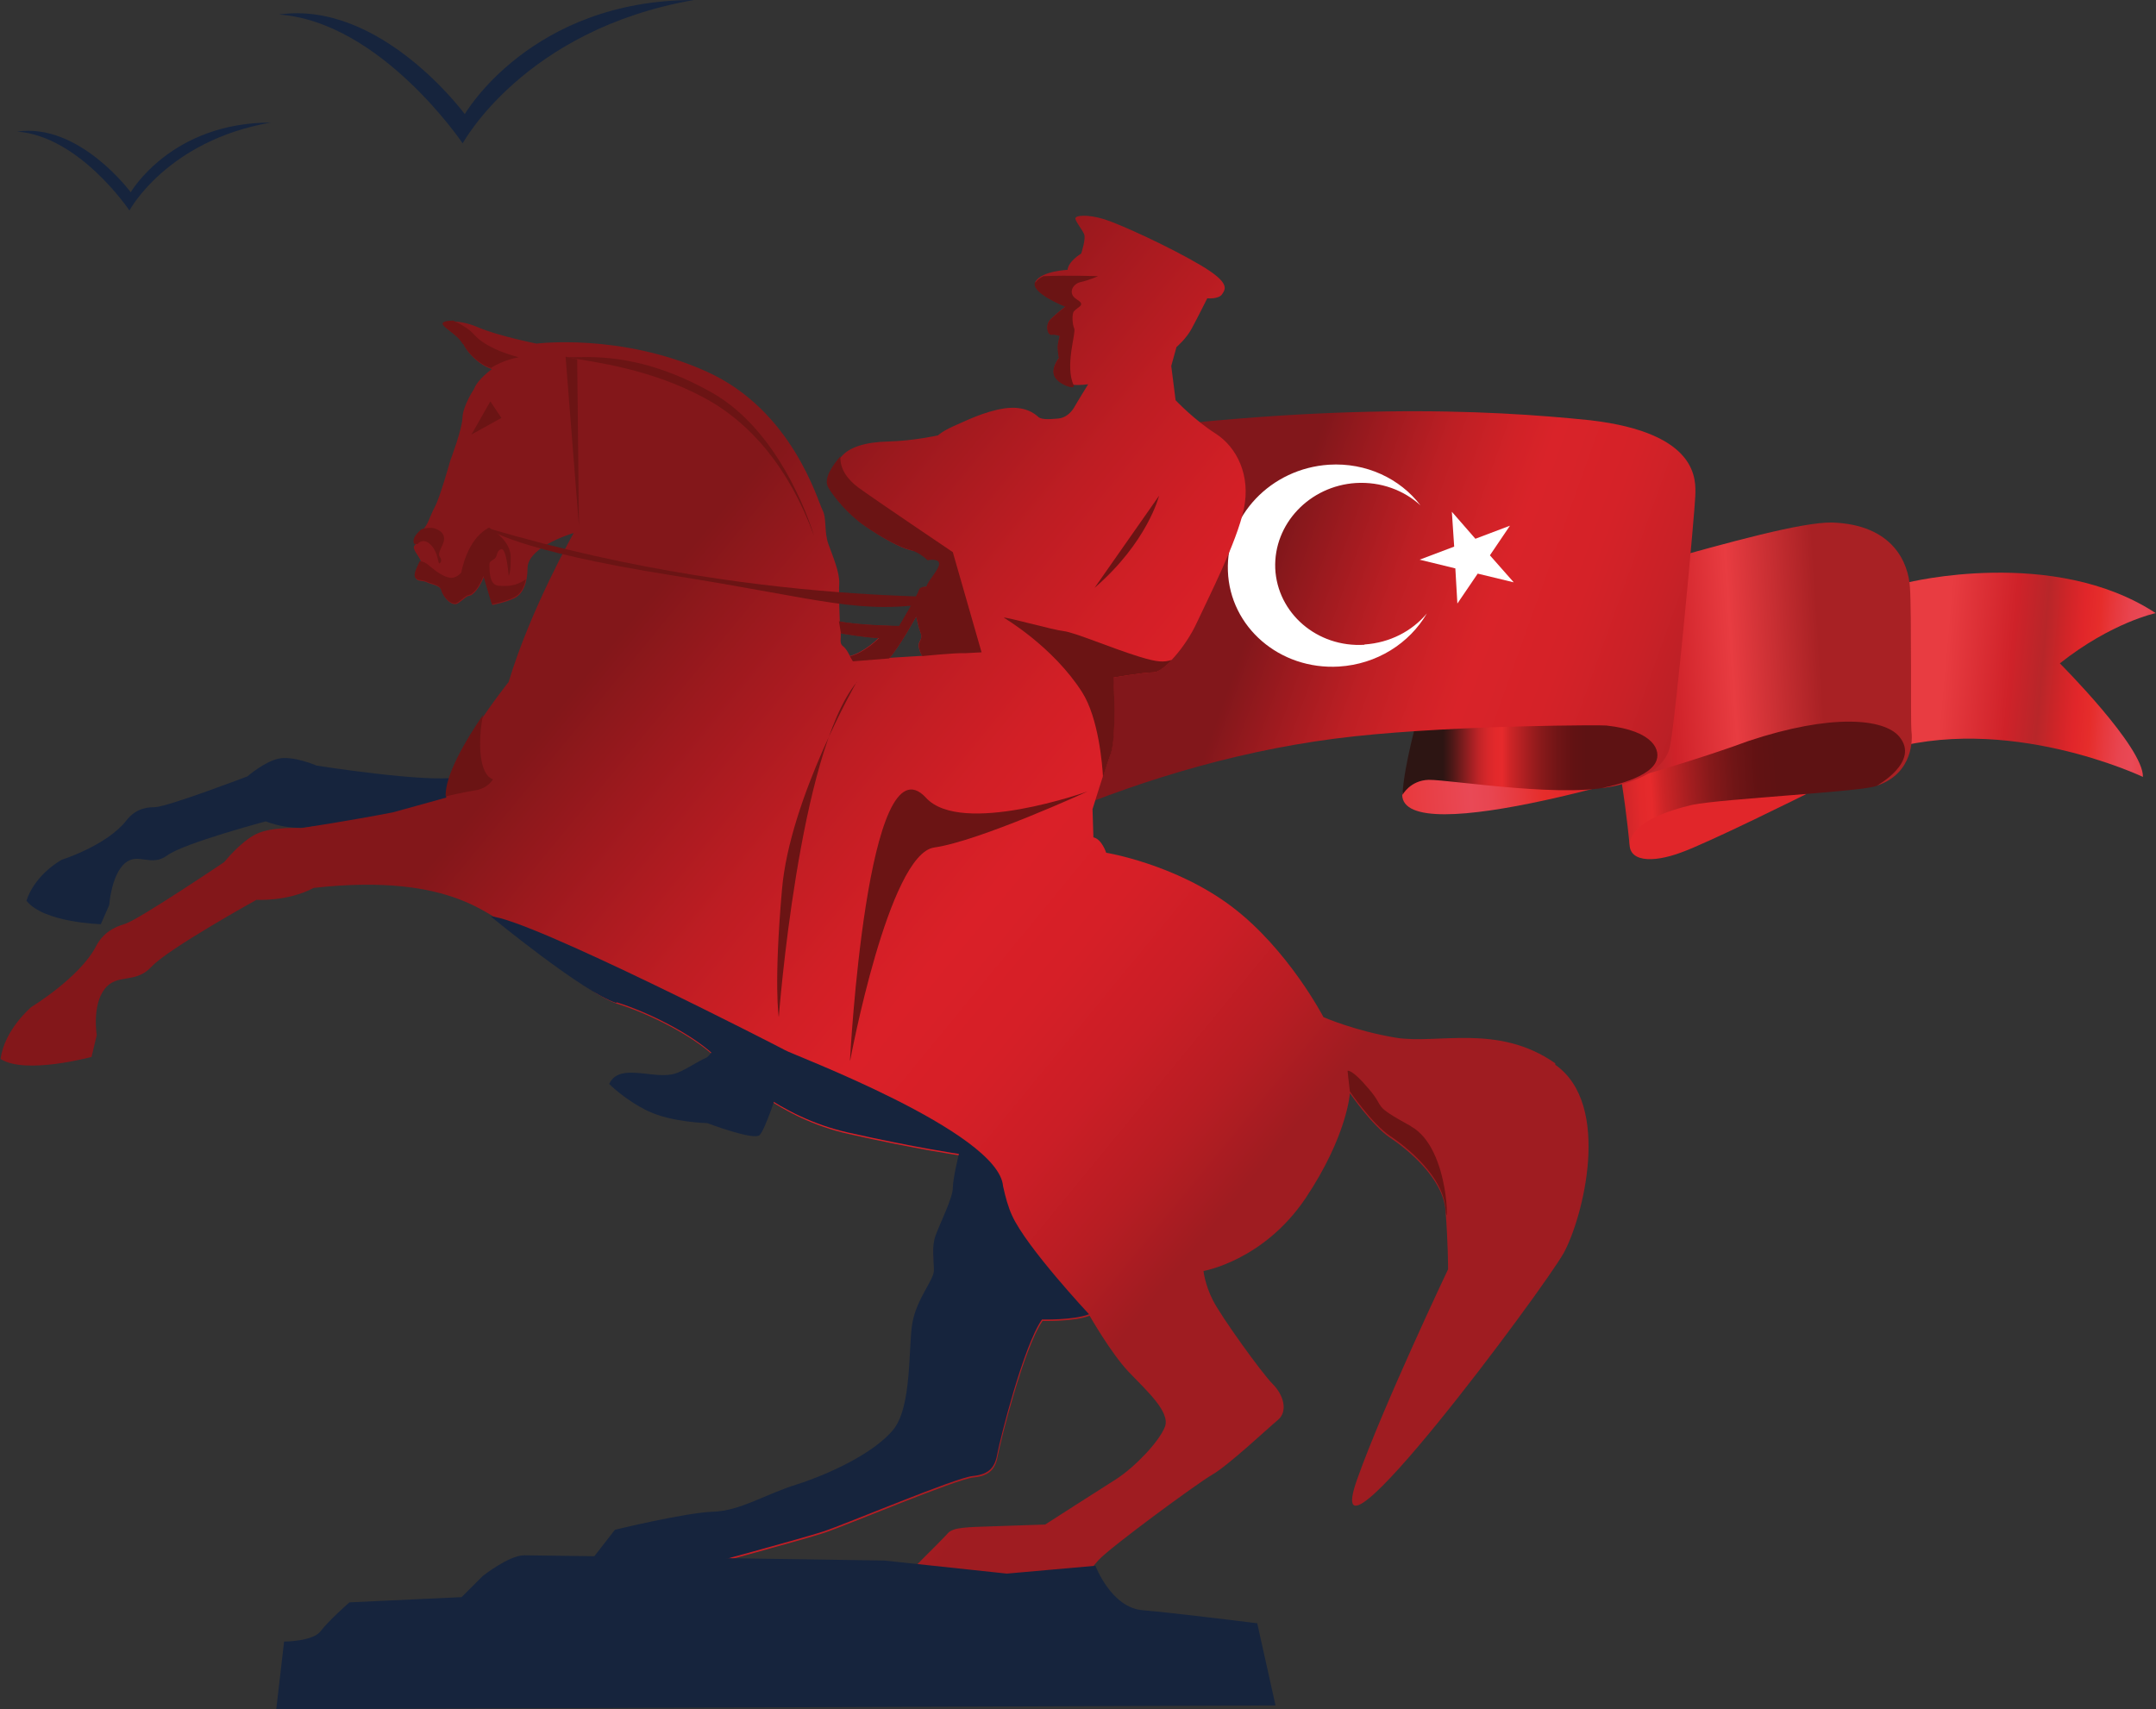 <svg xmlns="http://www.w3.org/2000/svg" xmlns:xlink="http://www.w3.org/1999/xlink" id="Layer_2" viewBox="0 0 74.22 58.85"><rect x="0" y="0" width="74.22" height="58.85" fill="#333333" stroke="none"/><defs><style>.cls-1{fill:url(#linear-gradient);}.cls-1,.cls-2,.cls-3,.cls-4,.cls-5,.cls-6,.cls-7,.cls-8,.cls-9,.cls-10{stroke-width:0px;}.cls-2{fill:url(#linear-gradient-6);}.cls-3{fill:url(#linear-gradient-5);}.cls-4{fill:#fff;}.cls-5{fill:url(#linear-gradient-2);}.cls-6{fill:#e1262a;}.cls-7{fill:url(#linear-gradient-3);}.cls-8{fill:#16243d;}.cls-9{fill:#6b1414;}.cls-10{fill:url(#linear-gradient-4);}</style><linearGradient id="linear-gradient" x1="1107.36" y1="598.23" x2="1116.44" y2="598.23" gradientTransform="translate(-1080.46 419.32) rotate(3.66) scale(1 -.78) skewX(1.18)" gradientUnits="userSpaceOnUse"><stop offset="0" stop-color="#e83c41"></stop><stop offset=".25" stop-color="#cf2229"></stop><stop offset=".37" stop-color="#b82629"></stop><stop offset=".45" stop-color="#d12528"></stop><stop offset=".51" stop-color="#e1262a"></stop><stop offset=".57" stop-color="#e62d2b"></stop><stop offset=".63" stop-color="#e73a3f"></stop><stop offset=".69" stop-color="#e84550"></stop><stop offset=".74" stop-color="#e94956"></stop><stop offset=".9" stop-color="#e73231"></stop><stop offset="1" stop-color="#a82124"></stop></linearGradient><linearGradient id="linear-gradient-2" x1="1153.48" y1="639.26" x2="1163.4" y2="639.26" gradientTransform="translate(-1063.53 630.21) rotate(-5.2) scale(1 -.78) skewX(1.17)" gradientUnits="userSpaceOnUse"><stop offset=".08" stop-color="#2d1513"></stop><stop offset=".13" stop-color="#4e1817"></stop><stop offset=".23" stop-color="#a32023"></stop><stop offset=".24" stop-color="#ab2125"></stop><stop offset=".27" stop-color="#c22427"></stop><stop offset=".31" stop-color="#d6272a"></stop><stop offset=".35" stop-color="#e2292b"></stop><stop offset=".39" stop-color="#e62a2c"></stop><stop offset=".43" stop-color="#ce2527"></stop><stop offset=".52" stop-color="#a61e20"></stop><stop offset=".6" stop-color="#86191a"></stop><stop offset=".68" stop-color="#701516"></stop><stop offset=".76" stop-color="#621213"></stop><stop offset=".83" stop-color="#5e1213"></stop></linearGradient><linearGradient id="linear-gradient-3" x1="1145.95" y1="644.45" x2="1163.81" y2="644.45" gradientTransform="translate(-1063.53 630.21) rotate(-5.2) scale(1 -.78) skewX(1.17)" gradientUnits="userSpaceOnUse"><stop offset=".1" stop-color="#e73231"></stop><stop offset=".29" stop-color="#e94956"></stop><stop offset=".33" stop-color="#e84550"></stop><stop offset=".38" stop-color="#e73a3f"></stop><stop offset=".43" stop-color="#e62d2b"></stop><stop offset=".49" stop-color="#e1262a"></stop><stop offset=".55" stop-color="#d12528"></stop><stop offset=".63" stop-color="#b82629"></stop><stop offset=".69" stop-color="#cf2229"></stop><stop offset=".81" stop-color="#e83c41"></stop><stop offset=".98" stop-color="#a82124"></stop></linearGradient><linearGradient id="linear-gradient-4" x1="49.14" y1="25.98" x2="55.75" y2="25.98" gradientTransform="matrix(1,0,0,1,0,0)" xlink:href="#linear-gradient-2"></linearGradient><linearGradient id="linear-gradient-5" x1="63.01" y1="27.39" x2="43.06" y2="20.23" gradientUnits="userSpaceOnUse"><stop offset=".14" stop-color="#9e1d23"></stop><stop offset=".25" stop-color="#b61f25"></stop><stop offset=".37" stop-color="#c92127"></stop><stop offset=".49" stop-color="#d52228"></stop><stop offset=".62" stop-color="#d92329"></stop><stop offset=".68" stop-color="#d12227"></stop><stop offset=".78" stop-color="#bd1f24"></stop><stop offset=".89" stop-color="#9d1a1f"></stop><stop offset=".98" stop-color="#82171b"></stop></linearGradient><linearGradient id="linear-gradient-6" x1="19.57" y1="23.02" x2="42.24" y2="41.65" gradientUnits="userSpaceOnUse"><stop offset=".02" stop-color="#83171a"></stop><stop offset=".15" stop-color="#9e191e"></stop><stop offset=".32" stop-color="#be1d23"></stop><stop offset=".46" stop-color="#d21f26"></stop><stop offset=".55" stop-color="#da2028"></stop><stop offset=".67" stop-color="#d61f27"></stop><stop offset=".79" stop-color="#ca1e26"></stop><stop offset=".9" stop-color="#b71d23"></stop><stop offset="1" stop-color="#9f1c21"></stop></linearGradient></defs><g id="Layer_1-2"><path class="cls-1" d="m65.65,20.06s5.04-1.26,8.56,1.05c0,0-1.52.32-3.3,1.73,0,0,2.89,2.89,2.86,3.91,0,0-4.72-2.25-9.02-.87,0,0,.98-5.35.89-5.81Z"></path><path class="cls-6" d="m62.18,27.34s-3.39,1.69-4.33,2.02c-.95.35-1.87.34-1.74-.44.15-.93,1.69-1.2,1.96-1.24.27-.04,2.64-.68,4.11-.35Z"></path><path class="cls-5" d="m65.01,25.03s.93.43.63,1.08c-.31.66-.67.77-1.02.94-.35.2-5.35.45-6.36.66-.8.19-2.15.6-2.16,1.41,0,0-.09-1.02-.28-2.22,0,.02,4.8-1.59,5.48-1.77.69-.15,3.12-.67,3.72-.1Z"></path><path class="cls-7" d="m50.17,21s-3.1.35,0,0c3.13-.3,10.79-3.03,12.89-3.01,2.13.07,2.64,1.41,2.69,2.24.06.83.02,4.68.05,4.93.04.25.08,1.47-1.19,1.89,0,0,1.5-.82.77-1.69-.53-.63-2.35-.79-5.18.15-2.8,1.04-11.92,3.79-11.93,1.85,0,0,.2-.69.71-2.04.65-1.7,1.63-3.22,1.19-4.33Z"></path><path class="cls-10" d="m55.7,27.01s1.53-.28,1.52-1.29c0-.98-5.06-1.08-8.39-1.12,0,0-.5,1.74-.55,2.77,0,0,.26-.5.9-.52.75-.01,4.95.69,6.52.16Z"></path><path class="cls-3" d="m58.36,17.09c-.02.54-.64,7.3-.86,8.56-.22,1.27-2.35,1.49-2.36,1.48,0,0,1.56-.27,1.86-.89.19-.38-.04-1.08-1.7-1.26,0-.02-5.03-.02-8.66.37-3.72.4-7.18,1.45-10.21,2.71l-.07-12.93c9.19-1.33,14.89-1.02,18.39-.66,3.75.44,3.63,2.07,3.61,2.61Z"></path><path class="cls-4" d="m46.97,22.2c-1.63.1-3-1.09-3.07-2.63-.06-1.53,1.18-2.84,2.78-2.94.86-.05,1.65.25,2.22.77-.7-.92-1.87-1.48-3.15-1.4-2,.13-3.55,1.76-3.48,3.66.07,1.93,1.78,3.41,3.82,3.29,1.31-.08,2.43-.8,3.03-1.83-.51.61-1.27,1.01-2.15,1.07Z"></path><polygon class="cls-4" points="51.29 19.12 51.98 18.1 50.79 18.55 49.98 17.62 50.06 18.82 48.87 19.27 50.1 19.57 50.17 20.78 50.87 19.75 52.11 20.05 51.29 19.12"></polygon><path class="cls-8" d="m4.46,7.24s1.29-2.4,4.86-3.02c-3.43,0-4.82,2.4-4.82,2.4,0,0-1.77-2.4-3.91-2.09,2.15.16,3.86,2.71,3.86,2.71Z"></path><path class="cls-8" d="m15.92,4.95s2.11-3.93,7.97-4.95c-5.62,0-7.89,3.93-7.89,3.93,0,0-2.89-3.93-6.4-3.43,3.51.25,6.33,4.44,6.33,4.44Z"></path><path class="cls-8" d="m16.35,30.4c.11.06.17.18.28.21l-.89-3.85c-1.04.2-4.84-.4-4.84-.4,0,0-.81-.35-1.31-.24-.5.11-1.07.61-1.07.61,0,0-2.7,1.03-3.17,1.06-.15.01-.62-.03-1,.46-.67.86-2.22,1.35-2.22,1.35,0,0-.91.48-1.22,1.41.59.76,2.56.81,2.56.81l.29-.66s.07-1.03.54-1.44c.46-.39.89.15,1.46-.27.57-.42,3.39-1.17,3.39-1.17,0,0,.85.36,1.69.16,4.12.86,5.02,1.68,5.51,1.96Z"></path><path class="cls-2" d="m53.54,36.61c-1.97-1.38-4.04-.65-5.48-.88-1.44-.24-2.5-.71-2.5-.71,0,0-1.21-2.33-3.15-3.8-1.94-1.47-4.33-1.86-4.33-1.86,0,0-.15-.47-.44-.53l-.03-.97s.41-1.33.62-1.91c.21-.59.09-2.62.09-2.62,0,0,1.03-.18,1.38-.18s1.12-.88,1.5-1.71c.38-.82,1.38-2.77,1.62-3.92.24-1.15-.24-2.12-.97-2.59-.74-.47-1.38-1.15-1.38-1.15l-.15-1.18.18-.65s.33-.28.52-.63c.19-.35.54-1.05.54-1.05,0,0,.39.04.51-.14.12-.18.29-.39-.74-1-1.03-.61-2.74-1.4-3.31-1.58-.58-.18-1.02-.14-1-.02.02.12.23.37.3.53.07.16-.1.67-.1.67,0,0-.44.26-.47.56,0,0-.89.04-1.1.4-.21.37,1.03.86,1.03.86,0,0-.32.25-.51.44-.19.19-.11.54.04.53.14-.02.28.04.28.04,0,0-.07.23-.07.39s.04.37.04.37c0,0-.3.37-.14.65.16.28.46.26.65.28.19.02.49-.02.49-.02,0,0-.39.63-.49.81-.11.18-.3.35-.54.37-.25.02-.56.05-.68-.05-.12-.11-.46-.4-1.17-.3-.72.11-1.35.44-1.75.61-.4.18-.54.32-.54.32,0,0-.86.19-1.7.21-.84.02-1.33.21-1.58.47-.25.26-.67.79-.47,1.12.19.33.68.93,1.26,1.33.58.4,1.19.74,1.54.82.35.09.86-.05.86-.05,0,0,.14.33.16.53.02.19.19.3.18.47-.02.18-.04.35-.25.33-.21-.02-.58-.07-.63.11-.05.18-.68,1.23-.68,1.23,0,0-1.4-.02-2.07-.16,0,0-.04-.95-.02-1.31.02-.37-.21-.91-.37-1.35-.16-.44-.05-.89-.21-1.19-.16-.3-1.03-3.43-3.99-4.76-2.96-1.33-5.85-.96-5.85-.96,0,0-1.31-.26-2.01-.56-.7-.3-1.24-.21-1.17-.07.07.14.56.4.68.67.12.26.49.68.96.84,0,0-.49.35-.61.68,0,0-.39.58-.4,1-.02.42-.42,1.47-.42,1.47,0,0-.35,1.26-.53,1.59-.18.33-.23.63-.44.81-.21.18-.11.38-.25.51-.13.12.15.36.21.56.06.19-.25.46-.18.58.07.12.26.07.39.14.12.07.46.09.51.3.05.21.35.56.56.42.21-.14.28-.25.4-.26.12-.02.34-.27.49-.65l.29.97s.47-.09.77-.24c.29-.15.44-.53.44-1.03s.74-.94,1.59-1.21c0,0-1.5,2.65-2.24,5.13,0,0-2.18,2.71-2.15,3.98,0,0-.89.25-1.84.51-1.55.3-3.15.54-3.15.54,0,0-1.02-.06-1.56.21-.54.27-1.09.96-1.09.96,0,0-2.85,1.92-3.39,2.12-.17.06-.72.18-1.03.79-.56,1.07-2.22,2.08-2.22,2.08,0,0-.93.78-1.06,1.79.85.55,3.13-.07,3.13-.07l.18-.75s-.17-1.03.28-1.6c.43-.54,1.05-.15,1.61-.76.56-.61,3.61-2.3,3.61-2.3,0,0,1.06.07,1.97-.41,4.92-.55,6.09,1.14,6.72,1.25.04,0,.11,0,.19,0,.27.23.45.41.45.41,0,0,1.97,1.97,3.09,2.33,1.12.35,2.56,1.09,3.3,1.77.74.68,2.3,2.18,4.65,2.71,2.36.53,3.83.74,3.83.74,0,0-.21.85-.21,1.18s-.44,1.21-.59,1.62c-.15.41-.06.88-.06,1.21s-.59.97-.74,1.8c-.15.82,0,2.92-.68,3.71-.68.8-2.18,1.5-3.3,1.86-1.12.35-1.94.91-2.89.94-.94.03-3.37.62-3.37.62l-1.68,2.16h4.43s.21-.36.21-.92c0,0,3.48-.94,4.21-1.18.74-.24,4.57-1.86,5.15-1.91.59-.06.77-.32.85-.8.09-.47.88-3.65,1.53-4.59,0,0,1.09.03,1.62-.18,0,0,.74,1.3,1.35,1.94.62.65,1.44,1.38,1.24,1.89s-1.03,1.38-1.68,1.8c-.65.41-2.44,1.56-2.44,1.56,0,0-.85.03-1.77.06-.91.03-1.4.03-1.58.24-.18.21-2.09,2.1-2.09,2.1h4.71l.47-.63c-.96.07-.27.07,1.37.07.36,0,.33-.19.74-.63.41-.44,3.33-2.59,3.89-2.92.56-.32,1.91-1.59,2.27-1.89.35-.29.21-.85-.18-1.24-.38-.38-1.8-2.36-2.06-2.89-.27-.53-.32-1-.32-1,0,0,2.06-.35,3.51-2.5,1.44-2.15,1.53-3.62,1.53-3.62,0,0,.77,1.12,1.38,1.53.62.41,1.83,1.41,1.91,2.5.09,1.09.09,2.03.09,2.03,0,0-2.24,4.72-3.13,7.23-1.44,4.04,6.46-6.61,7.11-7.79.65-1.18,1.68-5.1-.29-6.48Zm-24.28-14.02s-.12-.26-.25-.35c-.12-.09-.05-.28-.07-.44,0,0,.93.16,1.31.16,0,0-.47.49-1,.63Zm1.35.07c.33-.35.93-1.44.93-1.44,0,0,.07.32.12.47s.11.21,0,.4c-.11.19.09.49.09.49l-1.14.07Z"></path><path class="cls-8" d="m24.78,35.77s-.3.58-.49.66c-.2.08-.64.36-.82.44-.18.08-.36.2-1.05.12-.69-.08-1.22-.15-1.45.33,0,0,.55.56,1.35.94.8.38,2.03.41,2.03.41,0,0,1.6.61,1.8.41.2-.2.63-1.55.63-1.55l-1.99-1.77Z"></path><path class="cls-9" d="m33.22,22.49c-.3-.02-1.47.1-1.47.1,0,0-.19-.3-.09-.49s.05-.25,0-.4c-.05-.16-.12-.47-.12-.47,0,0-.6,1.09-.93,1.44l-1.25.1-.1-.17c.53-.14,1-.63,1-.63-.39,0-1.31-.16-1.31-.16l-.07-.42c.67.14,2.07.16,2.07.16,0,0,.63-1.05.68-1.23.05-.18.42-.12.63-.11.21.02-.39.18-.37,0s.46-.62.44-.81-.4-.11-.4-.11c0,0-.27-.28-.62-.36-.35-.09-.96-.42-1.54-.82-.58-.4-1.07-1-1.26-1.33-.18-.31.18-.79.42-1.07-.02.47.28.82.61,1.07.5.37,3.26,2.23,3.26,2.23l.99,3.45"></path><path class="cls-9" d="m34.56,21.27s1.69.99,2.69,2.56c.57.89.7,2.52.72,2.92.1-.3.19-.59.27-.8.21-.59.09-2.62.09-2.62,0,0,1.03-.18,1.38-.18.15,0,.39-.17.63-.43-.28.09-.49.08-1.09-.1-.98-.3-2.26-.85-2.63-.89-.37-.04-2.08-.52-2.06-.46Z"></path><path class="cls-9" d="m48.58,38.78c-1.4-.77-.85-.58-1.46-1.29-.6-.71-.73-.62-.73-.62,0,0,.04.4.08.71,0,0,.77,1.12,1.38,1.53.62.41,1.83,1.41,1.91,2.5.09,1.09.21-2.06-1.19-2.83Z"></path><path class="cls-9" d="m15.94,11.83c.12.26.49.68.96.84.45-.29.96-.37.96-.37,0,0-1.07-.25-1.53-.77-.16-.19-.43-.35-.72-.49-.26,0-.41.05-.37.13.07.14.56.4.68.67Z"></path><path class="cls-9" d="m14.78,18.72c.26.18.3.62.33.67.03.04.13-.09.04-.2-.09-.11,0-.23.1-.47.1-.24,0-.44-.3-.53-.12-.03-.28-.02-.44.03,0,0,0,0,0,0-.21.18-.33.35-.25.51,0,0,0,0,0,0h.12s.14-.21.4-.02Z"></path><path class="cls-9" d="m15.34,27.42s.59-.14,1.03-.21c.44-.07.6-.38.6-.38-.46-.14-.54-1.24-.34-2.22-.61.89-1.31,2.08-1.29,2.81Z"></path><path class="cls-8" d="m21.23,34.51c1.12.35,2.56,1.09,3.3,1.77.74.68,2.3,2.18,4.65,2.71,2.36.53,3.83.74,3.83.74,0,0-.21.85-.21,1.18s-.44,1.21-.59,1.62c-.15.41-.06.88-.06,1.21s-.59.97-.74,1.8c-.15.82,0,2.92-.68,3.71-.68.8-2.18,1.5-3.3,1.86-1.12.35-1.94.91-2.89.94-.94.03-3.37.62-3.37.62l-1.68,2.16h4.43s.21-.36.21-.92c0,0,3.48-.94,4.21-1.18.74-.24,4.57-1.86,5.15-1.91.59-.06.77-.32.85-.8.09-.47.88-3.65,1.53-4.59,0,0,1.09.03,1.62-.18,0,0-2.16-2.31-2.65-3.4-.13-.28-.23-.64-.31-1.01-.15-1.88-7.33-4.56-7.5-4.68-.02-.02-8.81-4.54-10.14-4.61,0,0,3.2,2.63,4.32,2.98Z"></path><path class="cls-9" d="m35.64,9.7c-.21.37,1.03.86,1.03.86,0,0-.32.25-.51.44-.19.19-.11.54.04.53.14-.02.28.04.28.04,0,0-.07.23-.07.39s.04.37.04.37c0,0-.3.37-.14.65.16.28.73.46.65.28-.31-.67.09-1.79.02-1.95-.06-.13-.09-.49-.01-.59.13-.16.43-.21.1-.41-.34-.21-.13-.55.14-.6.27-.06.59-.2.59-.2,0,0-1.04-.04-1.88,0-.12.06-.22.13-.27.22Z"></path><path class="cls-9" d="m16.88,18.2c.17.1.68.45.7.95.01.6-.07.67-.07.67,0,0-.07-.97-.26-.91-.18.06-.1.24-.24.34-.14.1-.17.06-.16.3.01.24.03.61.34.62.26.01.54.03.91-.22-.06.29-.19.51-.4.61-.29.15-.77.24-.77.24l-.29-.97c-.14.38-.36.63-.49.65s-.19.12-.4.26c-.21.14-.51-.21-.56-.42-.05-.21-.39-.23-.51-.3-.12-.07-.32-.02-.39-.14-.07-.12.08-.38.16-.56.12.01.22.06.33.16.24.2.47.37.7.41.23.04.4-.18.4-.18,0,0,.19-1.12.9-1.51.09-.06.1,0,.1,0Z"></path><path class="cls-9" d="m19.57,12.31c.92.16,2.82.39,4.66,1.38,1.61.86,2.94,2.43,3.79,4.75,0,0-1.01-3.51-3.51-4.92-2.58-1.46-4.36-1.2-4.94-1.22Z"></path><path class="cls-9" d="m39.9,17.07s-.39,1.59-2.22,3.17"></path><path class="cls-9" d="m29.26,36.51s.59-11.25,2.62-9.04c1.22,1.33,5.56-.22,5.56-.22,0,0-3.73,1.71-5.28,1.93-1.57.22-2.89,7.32-2.89,7.32Z"></path><path class="cls-9" d="m29.49,23.48s-2.3,4.01-2.57,7.14c-.29,3.31-.11,4.4-.11,4.4,0,0,.69-9.14,2.69-11.54Z"></path><polygon class="cls-9" points="16.88 13.82 16.23 14.96 17.26 14.39 16.88 13.82"></polygon><polygon class="cls-9" points="19.47 12.28 19.93 18.11 19.87 12.37 19.47 12.28"></polygon><path class="cls-9" d="m16.78,18.19s.86.75,6.42,1.63c5.22.83,6.4,1.37,9.09.91,2.69-.46-5.25.5-15.51-2.55Z"></path><path class="cls-8" d="m9.51,58.85l.27-2.33s.99,0,1.26-.36c.27-.36.99-.99.99-.99l3.86-.18.72-.72s.9-.72,1.44-.72,12.39.18,12.39.18l4.22.45,3.05-.27s.54,1.44,1.62,1.53,3.95.45,3.95.45l.63,2.83-34.38.13Z"></path></g></svg>